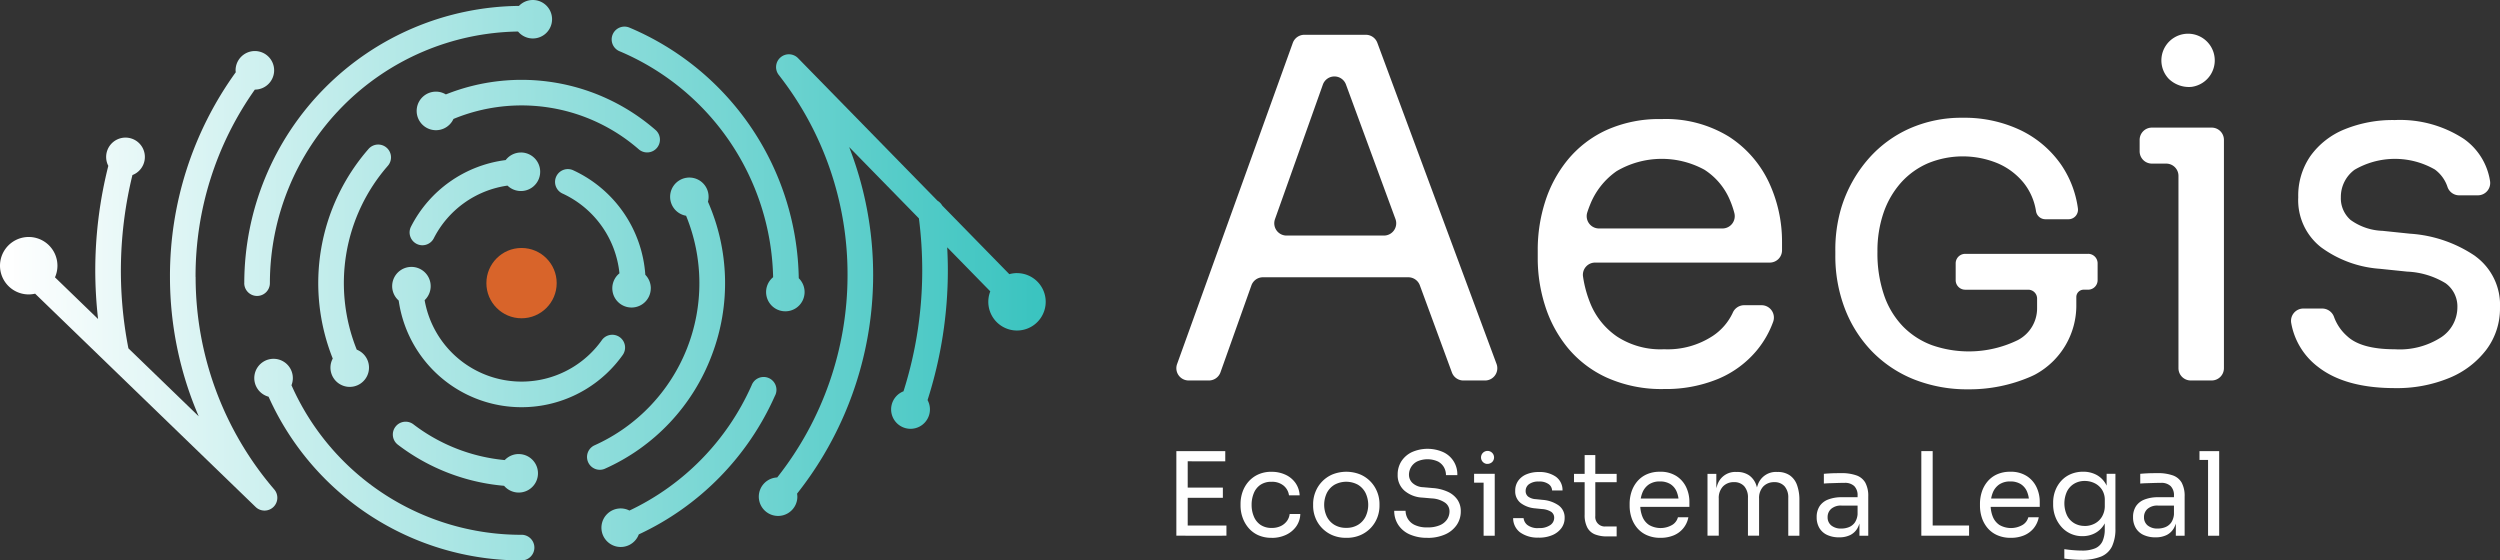 <?xml version="1.0" encoding="UTF-8"?>
<svg xmlns="http://www.w3.org/2000/svg" xmlns:xlink="http://www.w3.org/1999/xlink" width="333.658" height="74.795" viewBox="0 0 333.658 74.795">
  <rect x="0" y="0" width="333.658" height="74.795" fill="#333333" stroke="none"/>
  <defs>
    <linearGradient id="linear-gradient" x1="-1.702" y1="0.5" x2="2.533" y2="0.5" gradientUnits="objectBoundingBox">
      <stop offset="0" stop-color="#fff"></stop>
      <stop offset="1" stop-color="#3bc4c0"></stop>
    </linearGradient>
    <linearGradient id="linear-gradient-2" x1="-4.171" y1="0.5" x2="9.571" y2="0.5" xlink:href="#linear-gradient"></linearGradient>
    <linearGradient id="linear-gradient-3" x1="-4.102" y1="0.5" x2="3.195" y2="0.5" xlink:href="#linear-gradient"></linearGradient>
    <linearGradient id="linear-gradient-4" x1="-0.763" y1="0.5" x2="2.531" y2="0.5" xlink:href="#linear-gradient"></linearGradient>
    <linearGradient id="linear-gradient-5" x1="-0.889" y1="0.5" x2="2.818" y2="0.5" xlink:href="#linear-gradient"></linearGradient>
    <linearGradient id="linear-gradient-6" x1="-3.343" y1="0.5" x2="2.469" y2="0.5" xlink:href="#linear-gradient"></linearGradient>
    <linearGradient id="linear-gradient-7" x1="-3.227" y1="0.5" x2="2.218" y2="0.5" xlink:href="#linear-gradient"></linearGradient>
    <linearGradient id="linear-gradient-8" x1="0.021" y1="0.5" x2="3.728" y2="0.5" xlink:href="#linear-gradient"></linearGradient>
    <linearGradient id="linear-gradient-9" x1="-2.583" y1="0.5" x2="0.962" y2="0.5" xlink:href="#linear-gradient"></linearGradient>
    <linearGradient id="linear-gradient-10" x1="-2.658" y1="0.5" x2="4.456" y2="0.5" xlink:href="#linear-gradient"></linearGradient>
    <linearGradient id="linear-gradient-11" x1="-1.665" y1="0.5" x2="2.772" y2="0.5" xlink:href="#linear-gradient"></linearGradient>
    <linearGradient id="linear-gradient-12" x1="-3.073" y1="0.5" x2="4.743" y2="0.5" xlink:href="#linear-gradient"></linearGradient>
    <linearGradient id="linear-gradient-13" x1="-5.884" y1="0.5" x2="5.097" y2="0.5" xlink:href="#linear-gradient"></linearGradient>
  </defs>
  <g id="Logo_Aegis_horizontal_claro" transform="translate(-36.83 -135.82)">
    <g id="Group_1014" data-name="Group 1014" transform="translate(193.83 139.828)">
      <g id="Group_1012" data-name="Group 1012" transform="translate(0.001)">
        <path id="Path_242" data-name="Path 242" d="M525.906,150.9l-15.444,42.863A1.637,1.637,0,0,0,512,195.959h2.709a1.639,1.639,0,0,0,1.542-1.087l4.128-11.6a1.634,1.634,0,0,1,1.542-1.087h19.4a1.642,1.642,0,0,1,1.538,1.071l4.28,11.634a1.638,1.638,0,0,0,1.538,1.071h2.885a1.638,1.638,0,0,0,1.535-2.208l-15.911-42.863a1.637,1.637,0,0,0-1.535-1.068h-8.2A1.642,1.642,0,0,0,525.906,150.9Zm-2.381,23.53,6.392-17.96a1.634,1.634,0,0,1,1.542-1.087h0A1.641,1.641,0,0,1,533,156.458l6.608,17.96a1.639,1.639,0,0,1-1.538,2.2h-13A1.638,1.638,0,0,1,523.525,174.434Z" transform="translate(-510.364 -149.187)" fill="#fff"></path>
        <path id="Path_243" data-name="Path 243" d="M681.389,186.131a16.1,16.1,0,0,0-9.071-2.371,17.038,17.038,0,0,0-7.364,1.485,14.562,14.562,0,0,0-5.152,3.982,16.878,16.878,0,0,0-3,5.593,21.052,21.052,0,0,0-.978,6.386v1.137a20.817,20.817,0,0,0,.978,6.319,16.878,16.878,0,0,0,3,5.593,14.652,14.652,0,0,0,5.245,4.012,17.815,17.815,0,0,0,7.649,1.519,18.27,18.27,0,0,0,7.142-1.326,13.426,13.426,0,0,0,5.245-3.856,12.823,12.823,0,0,0,2.158-3.783A1.649,1.649,0,0,0,685.7,208.6h-2.344a1.667,1.667,0,0,0-1.518,1.038,7.52,7.52,0,0,1-2.666,3.07,10.95,10.95,0,0,1-6.479,1.77,10.61,10.61,0,0,1-6.256-1.674,9.837,9.837,0,0,1-3.634-4.549,15.367,15.367,0,0,1-.938-3.5,1.628,1.628,0,0,1,1.625-1.843h23.3a1.637,1.637,0,0,0,1.638-1.638v-1.081a18.651,18.651,0,0,0-1.737-7.964,14.674,14.674,0,0,0-5.308-6.1ZM664,198.358a1.642,1.642,0,0,1-1.568-2.129c.113-.355.239-.7.375-1.031a9.885,9.885,0,0,1,3.538-4.486,11.888,11.888,0,0,1,11.727-.192,8.908,8.908,0,0,1,3.412,4.078,11.7,11.7,0,0,1,.584,1.714,1.642,1.642,0,0,1-1.591,2.046Z" transform="translate(-607.594 -171.874)" fill="#fff"></path>
        <path id="Path_244" data-name="Path 244" d="M910.872,155.5a3.562,3.562,0,1,0-3-1.074A3.863,3.863,0,0,0,910.872,155.5Z" transform="translate(-775.42 -147.91)" fill="#fff"></path>
        <path id="Path_245" data-name="Path 245" d="M898.12,188.828v1.528a1.637,1.637,0,0,0,1.638,1.638h1.906a1.637,1.637,0,0,1,1.638,1.638V219.3a1.637,1.637,0,0,0,1.638,1.638h2.792a1.637,1.637,0,0,0,1.638-1.638V188.828a1.637,1.637,0,0,0-1.638-1.638h-7.974A1.637,1.637,0,0,0,898.12,188.828Z" transform="translate(-769.558 -174.167)" fill="#fff"></path>
        <path id="Path_246" data-name="Path 246" d="M983.669,202.316a17.488,17.488,0,0,0-8.723-3l-3.667-.381a7.72,7.72,0,0,1-4.267-1.452,3.834,3.834,0,0,1-1.3-3.034,4.492,4.492,0,0,1,1.833-3.667,10.706,10.706,0,0,1,10.716-.03,4.729,4.729,0,0,1,1.688,2.337,1.645,1.645,0,0,0,1.6,1.107h2.453a1.646,1.646,0,0,0,1.615-1.943,8.456,8.456,0,0,0-3.471-5.577,15.53,15.53,0,0,0-9.227-2.526,17.036,17.036,0,0,0-6.7,1.233,10.41,10.41,0,0,0-4.549,3.541,9.271,9.271,0,0,0-1.644,5.53,7.973,7.973,0,0,0,3.034,6.668A15,15,0,0,0,970.9,204l3.667.378a10.718,10.718,0,0,1,5.119,1.548,3.823,3.823,0,0,1,1.578,3.256,4.794,4.794,0,0,1-2.148,3.949,10.191,10.191,0,0,1-6.193,1.611q-4.491,0-6.353-1.737a6.246,6.246,0,0,1-1.777-2.6,1.686,1.686,0,0,0-1.625-1.1h-2.463a1.645,1.645,0,0,0-1.615,1.95,9.371,9.371,0,0,0,3.561,5.825q3.636,2.845,10.271,2.845a18.273,18.273,0,0,0,7.268-1.359,11.813,11.813,0,0,0,4.96-3.793,9.15,9.15,0,0,0,1.8-5.593,8.032,8.032,0,0,0-3.286-6.857Z" transform="translate(-810.295 -172.135)" fill="#fff"></path>
        <path id="Path_247" data-name="Path 247" d="M809.385,201.392H792.964a1.266,1.266,0,0,0-1.267,1.267v2.251a1.271,1.271,0,0,0,1.267,1.267h8.415a1.184,1.184,0,0,1,1.184,1.184v1.306a4.769,4.769,0,0,1-2.52,4.207l-.03.017a14.93,14.93,0,0,1-11.5.683,10.55,10.55,0,0,1-3.829-2.473,11.222,11.222,0,0,1-2.52-4.125,17.238,17.238,0,0,1-.908-5.855,15.664,15.664,0,0,1,.839-5.282,11.838,11.838,0,0,1,2.351-4,10.36,10.36,0,0,1,3.6-2.556,12.213,12.213,0,0,1,9.2,0,9.032,9.032,0,0,1,3.538,2.649,8.025,8.025,0,0,1,1.635,3.77,1.272,1.272,0,0,0,1.25,1.071h3.087a1.262,1.262,0,0,0,.952-.434,1.29,1.29,0,0,0,.3-1.031,13.528,13.528,0,0,0-2.278-5.875,13.966,13.966,0,0,0-5.424-4.569,17.375,17.375,0,0,0-7.652-1.635,17.1,17.1,0,0,0-7.135,1.446,15.883,15.883,0,0,0-5.374,3.932,17.834,17.834,0,0,0-3.723,6.661,19.473,19.473,0,0,0-.786,5.762v.547a19.6,19.6,0,0,0,1.273,7.132,16.879,16.879,0,0,0,3.617,5.7,16.236,16.236,0,0,0,5.61,3.74,19.254,19.254,0,0,0,7.254,1.323,20.556,20.556,0,0,0,8.335-1.7c.2-.09.4-.182.59-.282a10.47,10.47,0,0,0,5.484-9.337v-.995a.985.985,0,0,1,.985-.985h.59a1.266,1.266,0,0,0,1.266-1.267v-2.251a1.266,1.266,0,0,0-1.266-1.267Z" transform="translate(-687.687 -171.52)" fill="#fff"></path>
      </g>
      <g id="Group_1013" data-name="Group 1013" transform="translate(0 55.89)">
        <path id="Path_248" data-name="Path 248" d="M510.36,328.7V317.41h1.515V328.7Zm1.207-9.93V317.41h5.321v1.363Zm0,4.871v-1.363h5v1.363Zm0,5.06V327.34h5.477V328.7Z" transform="translate(-510.36 -317.102)" fill="#fff"></path>
        <path id="Path_249" data-name="Path 249" d="M540.364,334.543a4.255,4.255,0,0,1-1.85-.371,3.7,3.7,0,0,1-1.293-1,4.359,4.359,0,0,1-.766-1.383,4.749,4.749,0,0,1-.255-1.515V330a4.822,4.822,0,0,1,.255-1.545,4.15,4.15,0,0,1,.773-1.369,3.8,3.8,0,0,1,1.293-.981,4.114,4.114,0,0,1,1.81-.371,4.327,4.327,0,0,1,1.863.388,3.334,3.334,0,0,1,1.33,1.091,3.144,3.144,0,0,1,.564,1.664h-1.422a2.031,2.031,0,0,0-.713-1.293,2.412,2.412,0,0,0-1.625-.517,2.538,2.538,0,0,0-1.469.4,2.453,2.453,0,0,0-.882,1.1,4.034,4.034,0,0,0-.3,1.578,3.94,3.94,0,0,0,.3,1.555,2.473,2.473,0,0,0,.889,1.114,2.586,2.586,0,0,0,1.492.411,2.732,2.732,0,0,0,1.207-.249,2.176,2.176,0,0,0,.819-.666,1.965,1.965,0,0,0,.371-.945h1.422a3.022,3.022,0,0,1-.564,1.684,3.479,3.479,0,0,1-1.363,1.107,4.425,4.425,0,0,1-1.893.395Z" transform="translate(-527.633 -322.663)" fill="#fff"></path>
        <path id="Path_250" data-name="Path 250" d="M569.833,334.536a4.554,4.554,0,0,1-1.9-.371,4.215,4.215,0,0,1-1.383-.981,4.164,4.164,0,0,1-.852-1.369,4.3,4.3,0,0,1-.285-1.545v-.279a4.313,4.313,0,0,1,.3-1.555,4.2,4.2,0,0,1,2.258-2.351,4.976,4.976,0,0,1,3.74,0,4.2,4.2,0,0,1,2.258,2.351,4.312,4.312,0,0,1,.3,1.555v.279a4.365,4.365,0,0,1-.285,1.545,4.167,4.167,0,0,1-2.235,2.351,4.554,4.554,0,0,1-1.9.371Zm0-1.33a2.915,2.915,0,0,0,1.585-.411,2.692,2.692,0,0,0,1-1.1,3.682,3.682,0,0,0-.007-3.14,2.7,2.7,0,0,0-1.015-1.1,3.259,3.259,0,0,0-3.133,0,2.693,2.693,0,0,0-1.021,1.1,3.683,3.683,0,0,0-.007,3.14,2.692,2.692,0,0,0,1,1.1,2.951,2.951,0,0,0,1.585.411Z" transform="translate(-547.158 -322.656)" fill="#fff"></path>
        <path id="Path_251" data-name="Path 251" d="M602.51,328.36a5.63,5.63,0,0,1-2.4-.464,3.5,3.5,0,0,1-1.515-1.283,3.356,3.356,0,0,1-.527-1.857h1.515a2.143,2.143,0,0,0,.272,1.021,2.117,2.117,0,0,0,.912.852,3.715,3.715,0,0,0,1.741.341,3.975,3.975,0,0,0,1.671-.3,2.177,2.177,0,0,0,.958-.789,1.949,1.949,0,0,0,.308-1.061,1.4,1.4,0,0,0-.6-1.154,3.441,3.441,0,0,0-1.764-.564l-1.253-.109a3.96,3.96,0,0,1-2.4-.928,2.706,2.706,0,0,1-.9-2.119,3.257,3.257,0,0,1,.5-1.81,3.43,3.43,0,0,1,1.4-1.213,5.164,5.164,0,0,1,4.161-.007,3.241,3.241,0,0,1,1.9,3.077h-1.515a2.149,2.149,0,0,0-.255-1.021,1.981,1.981,0,0,0-.8-.789,3.38,3.38,0,0,0-2.792-.013,2,2,0,0,0-.819.766,2.023,2.023,0,0,0-.272,1.015,1.5,1.5,0,0,0,.481,1.1,2.213,2.213,0,0,0,1.422.557l1.253.109a5.842,5.842,0,0,1,2,.487,3.163,3.163,0,0,1,1.3,1.051,2.679,2.679,0,0,1,.458,1.572,3.158,3.158,0,0,1-.557,1.84,3.65,3.65,0,0,1-1.562,1.253,5.693,5.693,0,0,1-2.334.448Z" transform="translate(-568.99 -316.48)" fill="#fff"></path>
        <path id="Path_252" data-name="Path 252" d="M630.21,321.31v-1.177h2.752v1.177Zm1.688-2.5a.87.87,0,1,1,.736-.262A.949.949,0,0,1,631.9,318.807Zm-.418,9.589v-8.259h1.485V328.4Z" transform="translate(-590.473 -316.794)" fill="#fff"></path>
        <path id="Path_253" data-name="Path 253" d="M649.365,334.58a3.991,3.991,0,0,1-2.513-.7,2.374,2.374,0,0,1-.922-1.9h1.393a1.363,1.363,0,0,0,.487.905,2.255,2.255,0,0,0,1.555.424,2.5,2.5,0,0,0,1.515-.395,1.169,1.169,0,0,0,.527-.965.929.929,0,0,0-.388-.8,2.592,2.592,0,0,0-1.253-.378l-.9-.093a3.689,3.689,0,0,1-1.916-.7,1.957,1.957,0,0,1-.743-1.631,2.259,2.259,0,0,1,.4-1.353,2.528,2.528,0,0,1,1.114-.865,4.153,4.153,0,0,1,1.641-.3,3.782,3.782,0,0,1,2.258.62,2.187,2.187,0,0,1,.9,1.84h-1.393a1.087,1.087,0,0,0-.458-.842,2.081,2.081,0,0,0-1.306-.348,2.1,2.1,0,0,0-1.316.355,1.1,1.1,0,0,0-.448.9.939.939,0,0,0,.318.743,1.879,1.879,0,0,0,1.044.355l.9.093a4.283,4.283,0,0,1,2.135.736,1.968,1.968,0,0,1,.806,1.678,2.239,2.239,0,0,1-.441,1.369,2.9,2.9,0,0,1-1.213.928,4.465,4.465,0,0,1-1.78.332Z" transform="translate(-600.981 -322.73)" fill="#fff"></path>
        <path id="Path_254" data-name="Path 254" d="M670.43,322.621v-1.114h5.693v1.114Zm4.423,7.238a4.38,4.38,0,0,1-1.6-.262,2.006,2.006,0,0,1-1.038-.905,3.54,3.54,0,0,1-.365-1.741V319h1.422v8.136a1.268,1.268,0,0,0,1.393,1.393h1.456v1.33h-1.27Z" transform="translate(-617.358 -318.164)" fill="#fff"></path>
        <path id="Path_255" data-name="Path 255" d="M696.948,334.536a4.325,4.325,0,0,1-1.87-.371,3.562,3.562,0,0,1-1.283-.981,4.146,4.146,0,0,1-.736-1.369,5.113,5.113,0,0,1-.239-1.545v-.279a5.156,5.156,0,0,1,.239-1.562,4.118,4.118,0,0,1,.736-1.369,3.53,3.53,0,0,1,1.26-.975,4.163,4.163,0,0,1,1.8-.365,3.912,3.912,0,0,1,2.218.58,3.587,3.587,0,0,1,1.3,1.492,4.534,4.534,0,0,1,.424,1.95v.666h-7.331v-1.114h6.25l-.341.6a3.831,3.831,0,0,0-.279-1.525,2.19,2.19,0,0,0-.836-1,2.59,2.59,0,0,0-1.409-.355,2.552,2.552,0,0,0-1.462.4,2.4,2.4,0,0,0-.865,1.1,4.18,4.18,0,0,0-.285,1.608,4.132,4.132,0,0,0,.285,1.585,2.388,2.388,0,0,0,.889,1.114,3.084,3.084,0,0,0,3.117-.023,1.683,1.683,0,0,0,.736-1h1.393a3.229,3.229,0,0,1-1.963,2.414A4.485,4.485,0,0,1,696.948,334.536Z" transform="translate(-632.325 -322.656)" fill="#fff"></path>
        <path id="Path_256" data-name="Path 256" d="M724.17,334.318v-8.259h1.177V329.6h-.186a5.809,5.809,0,0,1,.318-2.049,2.508,2.508,0,0,1,2.56-1.741h.063a2.772,2.772,0,0,1,1.618.448,2.616,2.616,0,0,1,.952,1.293,6.005,6.005,0,0,1,.308,2.049h-.431a5.724,5.724,0,0,1,.325-2.049,2.548,2.548,0,0,1,2.586-1.741h.063a2.8,2.8,0,0,1,1.625.448,2.642,2.642,0,0,1,.968,1.293,5.834,5.834,0,0,1,.318,2.049v4.718h-1.485v-5.043a2.256,2.256,0,0,0-.494-1.555,1.766,1.766,0,0,0-1.376-.55,1.971,1.971,0,0,0-1.469.58,2.232,2.232,0,0,0-.557,1.615v4.95h-1.485v-5.043a2.256,2.256,0,0,0-.494-1.555,1.766,1.766,0,0,0-1.376-.55,1.971,1.971,0,0,0-1.469.58,2.232,2.232,0,0,0-.557,1.615v4.95h-1.485Z" transform="translate(-653.281 -322.717)" fill="#fff"></path>
        <path id="Path_257" data-name="Path 257" d="M771.114,334.854a3.709,3.709,0,0,1-1.6-.318,2.343,2.343,0,0,1-1.038-.922,2.765,2.765,0,0,1-.365-1.456,2.625,2.625,0,0,1,.395-1.469,2.394,2.394,0,0,1,1.154-.889,4.913,4.913,0,0,1,1.827-.3h2.241v1.114h-2.3a1.979,1.979,0,0,0-1.376.434,1.438,1.438,0,0,0-.481,1.114,1.378,1.378,0,0,0,.481,1.1,2.032,2.032,0,0,0,1.376.418,2.642,2.642,0,0,0,1-.192,1.768,1.768,0,0,0,.8-.65,2.329,2.329,0,0,0,.348-1.26l.4.587a3.516,3.516,0,0,1-.424,1.475,2.291,2.291,0,0,1-.958.905,3.249,3.249,0,0,1-1.479.308Zm2.706-.215v-2.473h-.249V329.3a1.716,1.716,0,0,0-.441-1.283,1.777,1.777,0,0,0-1.293-.434c-.318,0-.65.007-.991.017l-.975.03c-.308.01-.577.026-.8.046v-1.3c.225-.02.467-.04.719-.053s.514-.027.782-.03.527-.007.773-.007a5.964,5.964,0,0,1,2.072.3,2.2,2.2,0,0,1,1.19.981,3.72,3.72,0,0,1,.388,1.84v5.229h-1.174Z" transform="translate(-682.652 -323.037)" fill="#fff"></path>
        <path id="Path_258" data-name="Path 258" d="M810.24,328.7V317.41h1.515V328.7Zm1.207,0V327.34h5.166V328.7Z" transform="translate(-710.814 -317.102)" fill="#fff"></path>
        <path id="Path_259" data-name="Path 259" d="M837.978,334.536a4.325,4.325,0,0,1-1.87-.371,3.561,3.561,0,0,1-1.283-.981,4.145,4.145,0,0,1-.736-1.369,5.111,5.111,0,0,1-.239-1.545v-.279a5.154,5.154,0,0,1,.239-1.562,4.117,4.117,0,0,1,.736-1.369,3.529,3.529,0,0,1,1.26-.975,4.163,4.163,0,0,1,1.8-.365,3.912,3.912,0,0,1,2.218.58,3.588,3.588,0,0,1,1.3,1.492,4.535,4.535,0,0,1,.424,1.95v.666H834.5v-1.114h6.25l-.341.6a3.831,3.831,0,0,0-.279-1.525,2.19,2.19,0,0,0-.836-1,2.59,2.59,0,0,0-1.409-.355,2.553,2.553,0,0,0-1.462.4,2.4,2.4,0,0,0-.865,1.1,4.178,4.178,0,0,0-.285,1.608,4.132,4.132,0,0,0,.285,1.585,2.388,2.388,0,0,0,.889,1.114,3.084,3.084,0,0,0,3.117-.023,1.683,1.683,0,0,0,.736-1h1.393a3.282,3.282,0,0,1-.68,1.469,3.315,3.315,0,0,1-1.283.945,4.485,4.485,0,0,1-1.747.325Z" transform="translate(-726.596 -322.656)" fill="#fff"></path>
        <path id="Path_260" data-name="Path 260" d="M867.06,337.46c-.381,0-.766-.017-1.154-.046s-.756-.073-1.107-.123v-1.253c.371.053.759.1,1.167.133s.792.053,1.154.053a4.439,4.439,0,0,0,1.8-.3,1.9,1.9,0,0,0,.975-.945,3.871,3.871,0,0,0,.3-1.648v-1.578l.494-1.177a4.389,4.389,0,0,1-.527,2.079,3.145,3.145,0,0,1-1.247,1.237,3.547,3.547,0,0,1-1.694.411,3.717,3.717,0,0,1-1.585-.332,3.653,3.653,0,0,1-1.237-.922,4.336,4.336,0,0,1-.806-1.353,4.541,4.541,0,0,1-.285-1.618V329.8a4.411,4.411,0,0,1,.3-1.618,4.041,4.041,0,0,1,.819-1.306,3.654,3.654,0,0,1,1.26-.865,4.139,4.139,0,0,1,1.618-.308,3.679,3.679,0,0,1,1.827.441,3.163,3.163,0,0,1,1.247,1.283,4.7,4.7,0,0,1,.5,2.066l-.434.017v-3.528h1.174v7.284a5.437,5.437,0,0,1-.458,2.407,2.809,2.809,0,0,1-1.456,1.353,6.765,6.765,0,0,1-2.652.434Zm.448-4.516a2.851,2.851,0,0,0,1.353-.325,2.446,2.446,0,0,0,.975-.935,2.815,2.815,0,0,0,.365-1.462v-.713a2.511,2.511,0,0,0-.378-1.409,2.443,2.443,0,0,0-.981-.865,2.967,2.967,0,0,0-1.313-.3,2.693,2.693,0,0,0-1.422.371,2.519,2.519,0,0,0-.958,1.044,3.829,3.829,0,0,0,.007,3.176,2.5,2.5,0,0,0,.958,1.044,2.693,2.693,0,0,0,1.4.365Z" transform="translate(-746.288 -322.643)" fill="#fff"></path>
        <path id="Path_261" data-name="Path 261" d="M898.474,334.854a3.709,3.709,0,0,1-1.6-.318,2.343,2.343,0,0,1-1.038-.922,2.765,2.765,0,0,1-.365-1.456,2.625,2.625,0,0,1,.395-1.469,2.394,2.394,0,0,1,1.154-.889,4.913,4.913,0,0,1,1.827-.3h2.241v1.114h-2.3a1.98,1.98,0,0,0-1.376.434,1.438,1.438,0,0,0-.481,1.114,1.379,1.379,0,0,0,.481,1.1,2.032,2.032,0,0,0,1.376.418,2.643,2.643,0,0,0,1-.192,1.769,1.769,0,0,0,.8-.65,2.329,2.329,0,0,0,.348-1.26l.4.587a3.516,3.516,0,0,1-.424,1.475,2.291,2.291,0,0,1-.958.905,3.249,3.249,0,0,1-1.479.308Zm2.705-.215v-2.473h-.249V329.3a1.717,1.717,0,0,0-.441-1.283,1.777,1.777,0,0,0-1.293-.434c-.318,0-.65.007-.991.017l-.975.03c-.308.01-.577.026-.8.046v-1.3c.225-.02.467-.04.719-.053s.514-.027.782-.03.527-.007.773-.007a5.964,5.964,0,0,1,2.072.3,2.2,2.2,0,0,1,1.19.981,3.72,3.72,0,0,1,.388,1.84v5.229h-1.174Z" transform="translate(-767.786 -323.037)" fill="#fff"></path>
        <path id="Path_262" data-name="Path 262" d="M922.21,318.587V317.41h2.629v1.177Zm1.144,10.116V317.41h1.485V328.7Z" transform="translate(-785.66 -317.102)" fill="#fff"></path>
      </g>
    </g>
    <g id="Group_1015" data-name="Group 1015" transform="translate(36.83 135.82)">
      <circle id="Ellipse_35" data-name="Ellipse 35" cx="4.691" cy="4.691" r="4.691" transform="translate(64.915 33.096)" fill="#d8642a"></circle>
      <path id="Path_263" data-name="Path 263" d="M236.452,174.659a27.232,27.232,0,0,0-27.993-4.751,2.536,2.536,0,0,0-1.316-.371,2.573,2.573,0,1,0,2.334,3.644,23.8,23.8,0,0,1,24.724,4.048,1.708,1.708,0,0,0,2.248-2.573Z" transform="translate(-148.955 -157.306)" fill="url(#linear-gradient)"></path>
      <path id="Path_264" data-name="Path 264" d="M174.229,196.849a1.71,1.71,0,1,0-2.573-2.255,27.221,27.221,0,0,0-4.778,27.98,2.522,2.522,0,0,0-.308,1.2,2.573,2.573,0,1,0,3.511-2.39A23.8,23.8,0,0,1,174.229,196.849Z" transform="translate(-122.467 -174.718)" fill="url(#linear-gradient-2)"></path>
      <path id="Path_265" data-name="Path 265" d="M289.78,231a26.968,26.968,0,0,0-.511-20.487,2.568,2.568,0,1,0-2.918,1.87,23.723,23.723,0,0,1-12.214,30.635,1.71,1.71,0,0,0,.7,3.269,1.686,1.686,0,0,0,.7-.153A26.976,26.976,0,0,0,289.78,231Z" transform="translate(-194.783 -183.587)" fill="url(#linear-gradient-3)"></path>
      <path id="Path_266" data-name="Path 266" d="M135.15,173.607a1.711,1.711,0,0,0,3.422,0,33.624,33.624,0,0,1,33.119-33.58,2.567,2.567,0,1,0,.123-3.418,37.048,37.048,0,0,0-36.66,37Z" transform="translate(-102.552 -135.82)" fill="url(#linear-gradient-4)"></path>
      <path id="Path_267" data-name="Path 267" d="M174.858,303.761a33.535,33.535,0,0,1-30.705-19.966,2.533,2.533,0,0,0,.182-.942,2.573,2.573,0,1,0-3.239,2.477,36.953,36.953,0,0,0,33.765,21.849,1.711,1.711,0,0,0,0-3.422Z" transform="translate(-105.252 -232.384)" fill="url(#linear-gradient-5)"></path>
      <path id="Path_268" data-name="Path 268" d="M302.122,290.232A1.711,1.711,0,1,0,299,288.843a33.525,33.525,0,0,1-16.312,16.727,2.545,2.545,0,0,0-1.151-.285,2.573,2.573,0,1,0,2.4,3.465,36.941,36.941,0,0,0,18.182-18.521Z" transform="translate(-198.681 -237.429)" fill="url(#linear-gradient-6)"></path>
      <path id="Path_269" data-name="Path 269" d="M284.1,149.817a33.536,33.536,0,0,1,20.5,30.158,2.569,2.569,0,1,0,4.2,1.979,2.582,2.582,0,0,0-.779-1.843,36.948,36.948,0,0,0-22.592-33.444,1.71,1.71,0,0,0-1.333,3.15Z" transform="translate(-201.416 -142.98)" fill="url(#linear-gradient-7)"></path>
      <path id="Path_270" data-name="Path 270" d="M62.93,186.535a43.033,43.033,0,0,1,7.914-25.019,2.573,2.573,0,1,0-2.573-2.573,2.093,2.093,0,0,0,.027.252,46.421,46.421,0,0,0-8.783,27.34,46.967,46.967,0,0,0,3.836,18.584l-9.383-9.071a53.771,53.771,0,0,1,.537-23.129,2.584,2.584,0,1,0-3.219-1.227,57.023,57.023,0,0,0-1.741,14,58.007,58.007,0,0,0,.375,6.442l-5.752-5.563a3.833,3.833,0,1,0-3.5,2.281,3.989,3.989,0,0,0,.849-.1L70.937,217.21a1.709,1.709,0,0,0,2.487-2.341A43.506,43.506,0,0,1,62.94,186.541Z" transform="translate(-36.83 -149.557)" fill="url(#linear-gradient-8)"></path>
      <path id="Path_271" data-name="Path 271" d="M376.742,186.871a3.9,3.9,0,0,0-1.028.143l-8.959-9.161a1.722,1.722,0,0,0-.62-.633l-18.62-19.038a1.709,1.709,0,0,0-2.57,2.245,43.073,43.073,0,0,1,9.177,26.733,43.543,43.543,0,0,1-9.386,26.985,2.568,2.568,0,0,0-2.457,2.563,2.573,2.573,0,1,0,5.146,0,2.7,2.7,0,0,0-.04-.4,47.047,47.047,0,0,0,6.953-46.258l9.31,9.519a54.465,54.465,0,0,1,.444,6.863,53.366,53.366,0,0,1-2.5,16.216,2.59,2.59,0,1,0,3.209,1.17,56.751,56.751,0,0,0,2.709-17.387c0-1-.036-2-.086-3l5.749,5.878a3.83,3.83,0,1,0,3.564-2.434Z" transform="translate(-241.007 -150.423)" fill="url(#linear-gradient-9)"></path>
      <path id="Path_272" data-name="Path 272" d="M211.759,309.888a2.557,2.557,0,0,0-1.863.806,23.727,23.727,0,0,1-12.188-4.771,1.71,1.71,0,0,0-2.076,2.719,27.2,27.2,0,0,0,14.177,5.484,2.568,2.568,0,1,0,1.95-4.234Z" transform="translate(-142.531 -249.29)" fill="url(#linear-gradient-10)"></path>
      <path id="Path_273" data-name="Path 273" d="M194.69,245.829a2.567,2.567,0,0,0,.872,1.92,16.561,16.561,0,0,0,29.866,7.311,1.709,1.709,0,1,0-2.778-1.989,13.137,13.137,0,0,1-23.626-5.371,2.57,2.57,0,1,0-4.333-1.867Z" transform="translate(-142.351 -207.638)" fill="url(#linear-gradient-11)"></path>
      <path id="Path_274" data-name="Path 274" d="M216.565,197.21a2.566,2.566,0,0,0-2.032,1.011A16.5,16.5,0,0,0,201.9,207.1a1.711,1.711,0,0,0,.743,2.3,1.674,1.674,0,0,0,.776.189,1.71,1.71,0,0,0,1.522-.932,13.1,13.1,0,0,1,9.837-7.029,2.572,2.572,0,1,0,1.787-4.42Z" transform="translate(-147.045 -176.856)" fill="url(#linear-gradient-12)"></path>
      <path id="Path_275" data-name="Path 275" d="M273.155,219.844a2.565,2.565,0,0,0-.733-1.794,16.627,16.627,0,0,0-9.562-13.922,1.71,1.71,0,1,0-1.439,3.1,13.2,13.2,0,0,1,7.549,10.623,2.568,2.568,0,1,0,4.181,1.993Z" transform="translate(-186.295 -181.374)" fill="url(#linear-gradient-13)"></path>
    </g>
  </g>
</svg>
